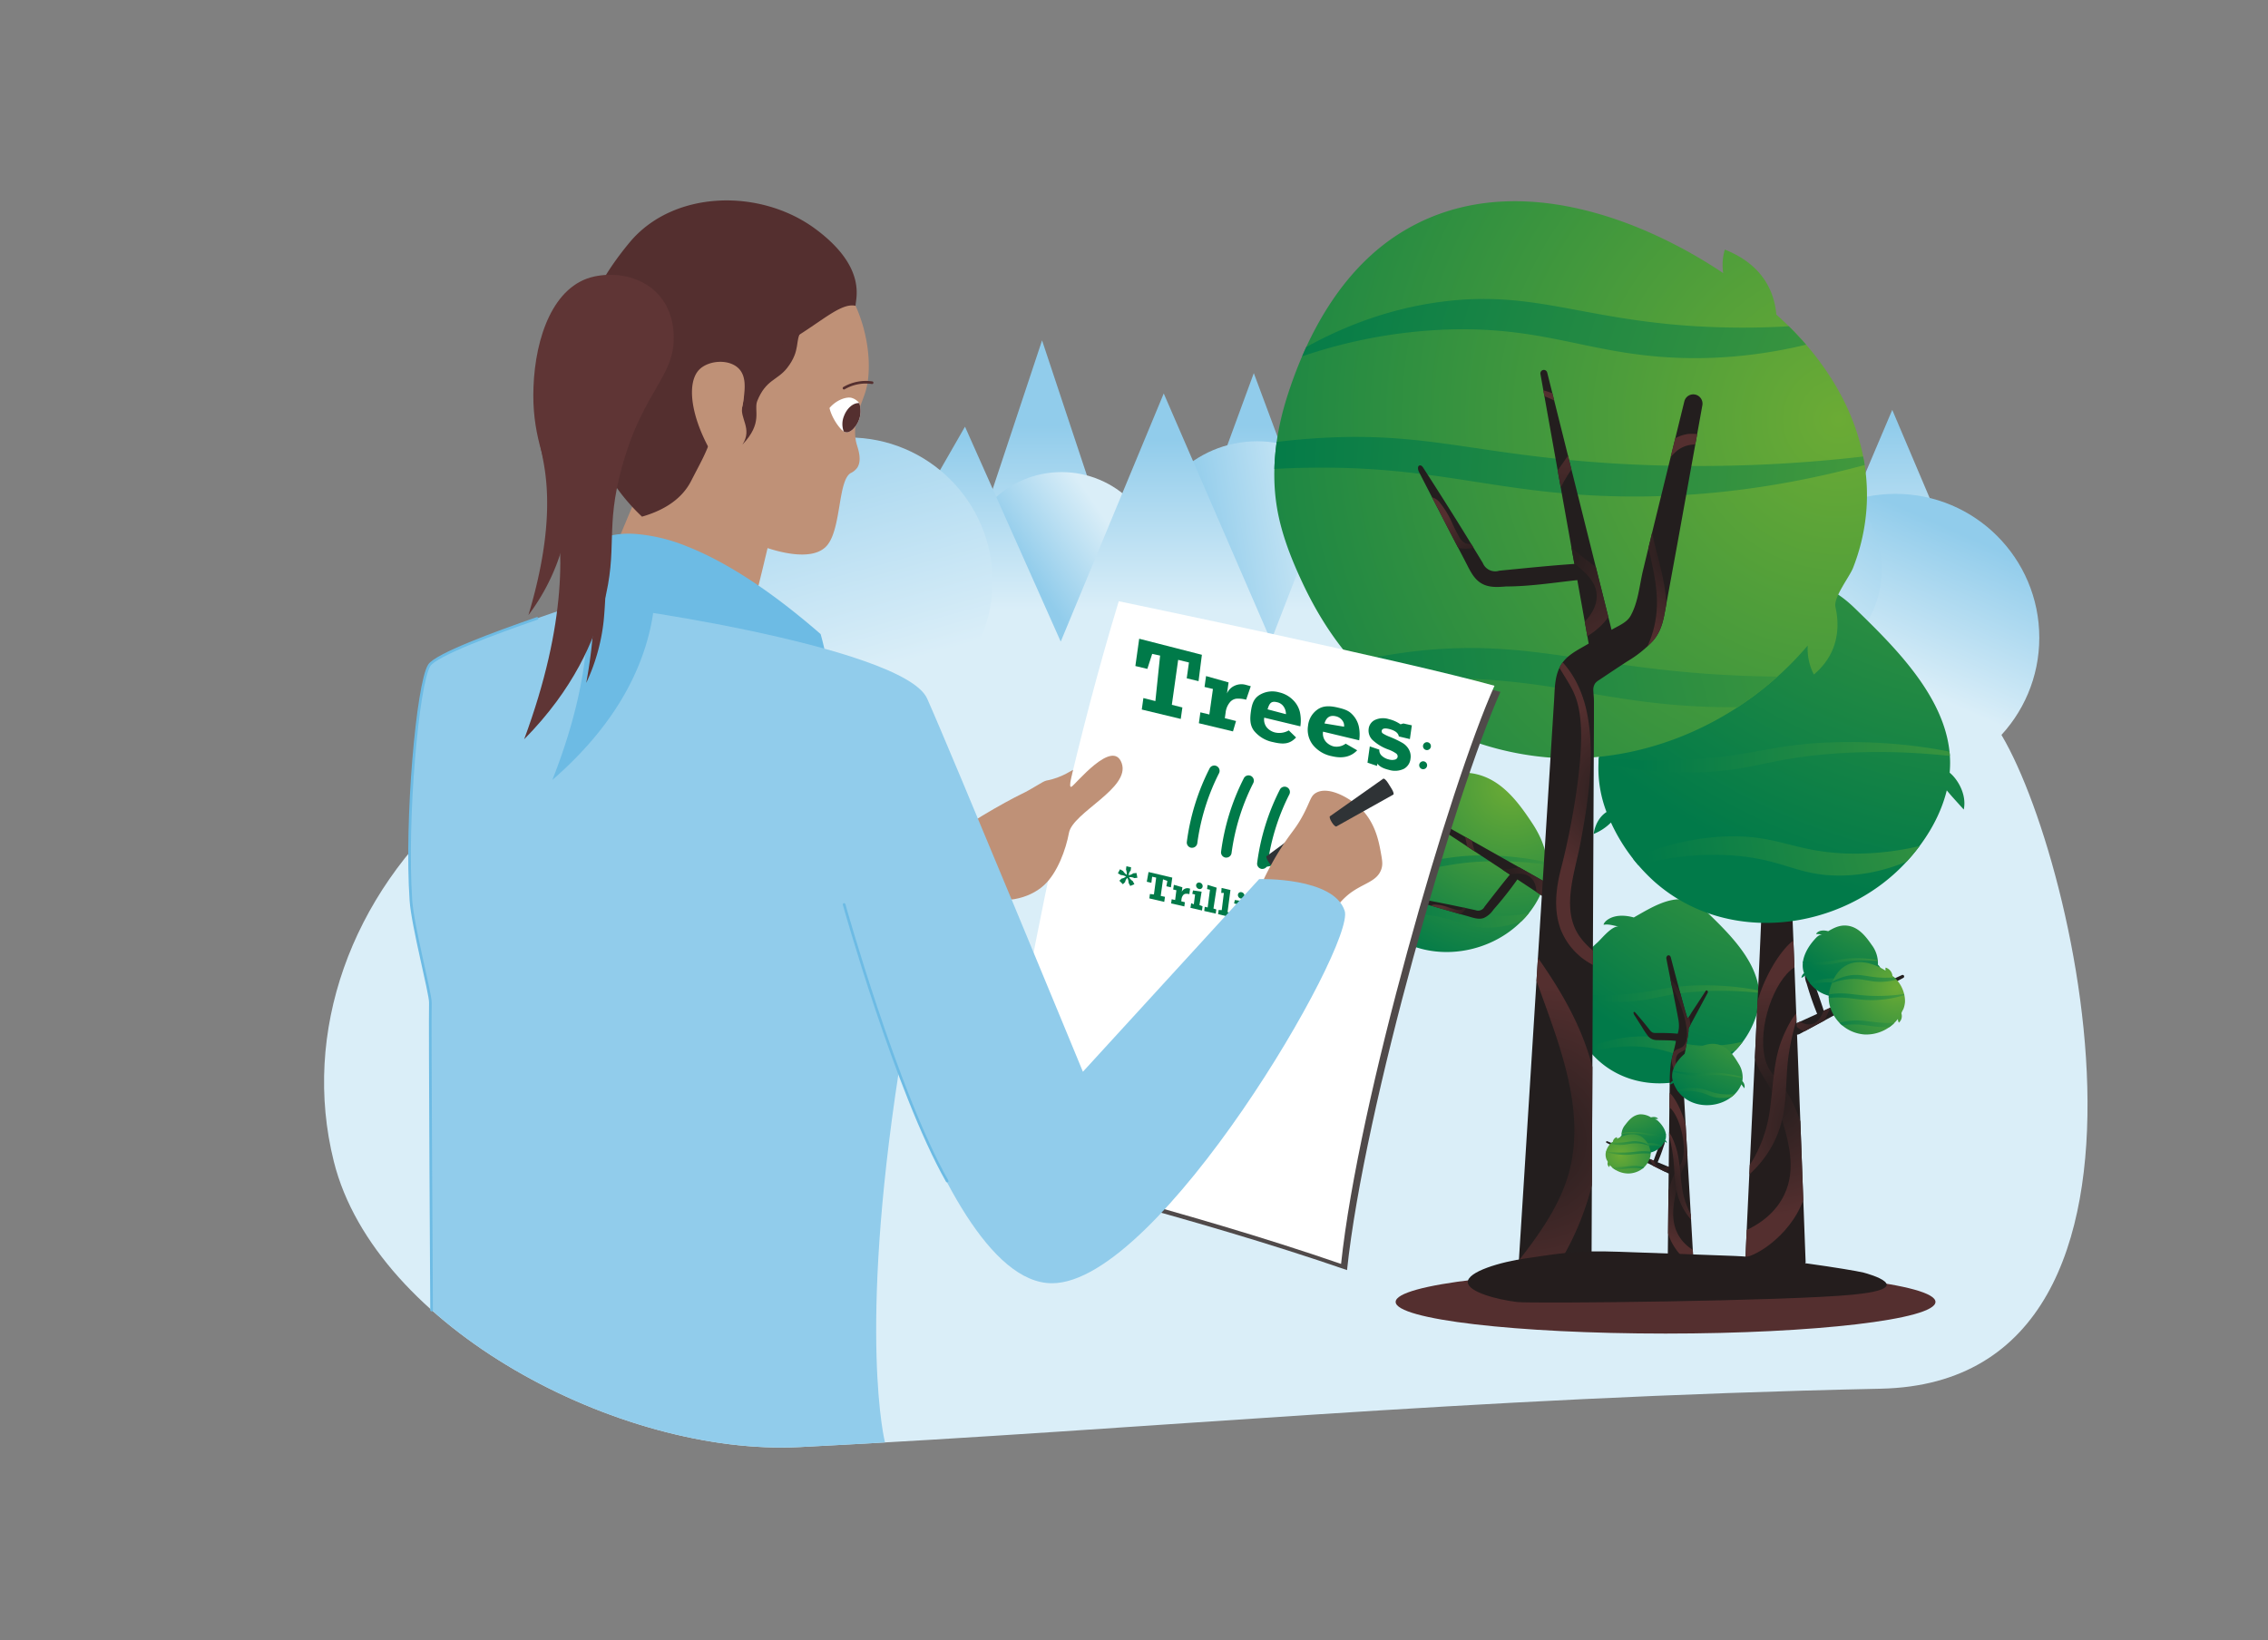 <?xml version="1.0" encoding="UTF-8"?> <svg xmlns="http://www.w3.org/2000/svg" xmlns:xlink="http://www.w3.org/1999/xlink" viewBox="0 0 860.2 622.15"><rect x="0" y="0" width="860.2" height="622.15" fill="#808080" stroke="none"/><defs><style>.cls-1{fill:#231e1e;}.cls-2{fill:url(#Unbenannter_Verlauf_4);}.cls-3{fill:url(#Unbenannter_Verlauf_4-2);}.cls-4{fill:url(#Unbenannter_Verlauf_4-3);}.cls-5{fill:url(#Unbenannter_Verlauf_4-4);}.cls-6{fill:url(#Unbenannter_Verlauf_4-5);}.cls-7{fill:#241d1d;}.cls-8{fill:url(#Unbenannter_Verlauf_4-6);}.cls-9{fill:url(#Unbenannter_Verlauf_4-7);}.cls-10{fill:url(#Unbenannter_Verlauf_4-8);}.cls-11{fill:url(#Unbenannter_Verlauf_4-9);}.cls-12{fill:#daeef8;}.cls-13{fill:url(#Unbenannter_Verlauf_7);}.cls-14{fill:url(#Unbenannter_Verlauf_7-2);}.cls-15{fill:url(#Unbenannter_Verlauf_7-3);}.cls-16{fill:url(#Unbenannter_Verlauf_7-4);}.cls-17{fill:url(#Unbenannter_Verlauf_7-5);}.cls-18{fill:url(#Unbenannter_Verlauf_7-6);}.cls-19{fill:url(#Unbenannter_Verlauf_7-7);}.cls-20{clip-path:url(#clip-path);}.cls-21{fill:url(#Unbenannter_Verlauf_13);}.cls-22{fill:url(#Unbenannter_Verlauf_13-2);}.cls-23{clip-path:url(#clip-path-2);}.cls-24{fill:url(#Unbenannter_Verlauf_4-11);}.cls-25{clip-path:url(#clip-path-3);}.cls-26{fill:url(#Unbenannter_Verlauf_4-15);}.cls-27{clip-path:url(#clip-path-4);}.cls-28{fill:url(#Unbenannter_Verlauf_13-3);}.cls-29{fill:url(#Unbenannter_Verlauf_13-4);}.cls-30{fill:url(#Unbenannter_Verlauf_13-5);}.cls-31{clip-path:url(#clip-path-5);}.cls-32{fill:url(#Unbenannter_Verlauf_4-19);}.cls-33{fill:url(#Unbenannter_Verlauf_4-20);}.cls-34{clip-path:url(#clip-path-6);}.cls-35{fill:url(#Unbenannter_Verlauf_4-24);}.cls-36{fill:#542f2f;}.cls-37{clip-path:url(#clip-path-7);}.cls-38{fill:url(#Unbenannter_Verlauf_13-6);}.cls-39{fill:url(#Unbenannter_Verlauf_13-7);}.cls-40{clip-path:url(#clip-path-8);}.cls-41{fill:url(#Unbenannter_Verlauf_4-28);}.cls-42{clip-path:url(#clip-path-9);}.cls-43{fill:url(#Unbenannter_Verlauf_13-8);}.cls-44{fill:url(#Unbenannter_Verlauf_13-9);}.cls-45{fill:url(#Unbenannter_Verlauf_13-10);}.cls-46{clip-path:url(#clip-path-10);}.cls-47{fill:url(#Unbenannter_Verlauf_4-32);}.cls-48{fill:url(#Unbenannter_Verlauf_4-33);}.cls-49{clip-path:url(#clip-path-11);}.cls-50{fill:url(#Unbenannter_Verlauf_4-37);}.cls-51{clip-path:url(#clip-path-12);}.cls-52{fill:url(#Unbenannter_Verlauf_4-41);}.cls-53{clip-path:url(#clip-path-13);}.cls-54{fill:url(#Unbenannter_Verlauf_13-11);}.cls-55{fill:url(#Unbenannter_Verlauf_13-12);}.cls-56{clip-path:url(#clip-path-14);}.cls-57{fill:url(#Unbenannter_Verlauf_4-45);}.cls-58{fill:url(#Unbenannter_Verlauf_4-46);}.cls-59{clip-path:url(#clip-path-15);}.cls-60{fill:url(#Unbenannter_Verlauf_13-13);}.cls-61{fill:url(#Unbenannter_Verlauf_13-14);}.cls-62{fill:url(#Unbenannter_Verlauf_13-15);}.cls-63{fill:url(#Unbenannter_Verlauf_13-16);}.cls-64{fill:url(#Unbenannter_Verlauf_13-17);}.cls-65{fill:#504a4a;}.cls-66{fill:#fff;}.cls-67{fill:#bf9177;}.cls-68{fill:#6dbbe4;}.cls-69{fill:#007a49;}.cls-70{fill:#2f3336;}.cls-71{fill:#91cceb;}.cls-72,.cls-74{fill:none;stroke-linecap:round;stroke-miterlimit:10;}.cls-72{stroke:#6dbbe4;}.cls-73{fill:#5f3535;}.cls-74{stroke:#542f2f;}</style><radialGradient id="Unbenannter_Verlauf_4" cx="1270.15" cy="393.45" r="39.99" gradientTransform="matrix(-0.82, -0.02, -0.02, 0.76, 1664.59, 135.51)" gradientUnits="userSpaceOnUse"><stop offset="0" stop-color="#6bab35"></stop><stop offset="1" stop-color="#017a49"></stop></radialGradient><radialGradient id="Unbenannter_Verlauf_4-2" cx="280.35" cy="-63.24" r="349.79" gradientTransform="matrix(0.75, -0.02, 0.02, 0.76, 563.08, 135.51)" xlink:href="#Unbenannter_Verlauf_4"></radialGradient><radialGradient id="Unbenannter_Verlauf_4-3" cx="573.28" cy="297.91" r="73.52" gradientTransform="matrix(1, 0, 0, 1, 0, 0)" xlink:href="#Unbenannter_Verlauf_4"></radialGradient><radialGradient id="Unbenannter_Verlauf_4-4" cx="1073.97" cy="409.88" r="295.16" gradientTransform="translate(-376.65 -250.85)" xlink:href="#Unbenannter_Verlauf_4"></radialGradient><radialGradient id="Unbenannter_Verlauf_4-5" cx="156.91" cy="174.22" r="189.62" gradientTransform="matrix(0.75, -0.02, 0.02, 0.76, 563.08, 135.51)" xlink:href="#Unbenannter_Verlauf_4"></radialGradient><radialGradient id="Unbenannter_Verlauf_4-6" cx="1270.09" cy="431.66" r="27.31" xlink:href="#Unbenannter_Verlauf_4"></radialGradient><radialGradient id="Unbenannter_Verlauf_4-7" cx="1279.66" cy="344.16" r="63.94" gradientTransform="matrix(0.81, 0.07, -0.06, 0.76, -346.44, 25.31)" xlink:href="#Unbenannter_Verlauf_4"></radialGradient><radialGradient id="Unbenannter_Verlauf_4-8" cx="200.11" cy="249.47" r="73.77" gradientTransform="matrix(0.75, -0.02, 0.02, 0.76, 563.08, 135.51)" xlink:href="#Unbenannter_Verlauf_4"></radialGradient><radialGradient id="Unbenannter_Verlauf_4-9" cx="199.99" cy="319.95" r="50.38" gradientTransform="matrix(0.75, -0.02, 0.02, 0.76, 563.08, 135.51)" xlink:href="#Unbenannter_Verlauf_4"></radialGradient><linearGradient id="Unbenannter_Verlauf_7" x1="556.46" y1="227.46" x2="556.46" y2="161.33" gradientUnits="userSpaceOnUse"><stop offset="0" stop-color="#daeef8"></stop><stop offset="1" stop-color="#91cceb"></stop></linearGradient><linearGradient id="Unbenannter_Verlauf_7-2" x1="423.03" y1="202.34" x2="393.8" y2="222.34" xlink:href="#Unbenannter_Verlauf_7"></linearGradient><linearGradient id="Unbenannter_Verlauf_7-3" x1="510.73" y1="204.74" x2="455.61" y2="213.69" xlink:href="#Unbenannter_Verlauf_7"></linearGradient><linearGradient id="Unbenannter_Verlauf_7-4" x1="441.38" y1="231.18" x2="441.38" y2="166.76" xlink:href="#Unbenannter_Verlauf_7"></linearGradient><linearGradient id="Unbenannter_Verlauf_7-5" x1="331.14" y1="254.33" x2="298.73" y2="135.76" xlink:href="#Unbenannter_Verlauf_7"></linearGradient><linearGradient id="Unbenannter_Verlauf_7-6" x1="712.97" y1="255.33" x2="737.59" y2="199.54" xlink:href="#Unbenannter_Verlauf_7"></linearGradient><linearGradient id="Unbenannter_Verlauf_7-7" x1="662.02" y1="234.3" x2="702.97" y2="176.8" xlink:href="#Unbenannter_Verlauf_7"></linearGradient><clipPath id="clip-path"><path class="cls-1" d="M632.68,445.06l-23.36-11.57a.31.31,0,0,1-.15-.42.35.35,0,0,1,.46-.16l17.56,7.32c.78-2.22,1.64-4.41,2.48-6.61a1.55,1.55,0,0,0,.14-1,1.53,1.53,0,0,0-.49-.64c-1.35-1.27-2.69-2.53-4-3.82s-2.51-2.44-3.75-3.67c-.1-.1-.21-.24-.16-.36s.46-.11.65.05l5.39,4.4c.79.65,1.57,1.31,2.37,1.95a3.91,3.91,0,0,1,1.56,1.91,3.83,3.83,0,0,1-.33,2.17,60.61,60.61,0,0,1-2.34,6.26l5.87,2.45S634.65,445.73,632.68,445.06Z"></path></clipPath><radialGradient id="Unbenannter_Verlauf_13" cx="236.49" cy="1679.18" r="15.42" gradientTransform="matrix(-0.2, 0.74, 0.8, 0.19, -665.67, -47.48)" gradientUnits="userSpaceOnUse"><stop offset="0" stop-color="#241d1d"></stop><stop offset="1" stop-color="#542f2f"></stop></radialGradient><radialGradient id="Unbenannter_Verlauf_13-2" cx="225.53" cy="1679.69" r="6.16" xlink:href="#Unbenannter_Verlauf_13"></radialGradient><clipPath id="clip-path-2"><path class="cls-2" d="M615,430.78a5.91,5.91,0,0,1,1.4-4.08c1.38-1.83,3-3.73,5.59-4a7.31,7.31,0,0,1,4.18,1.15c1.87-.48,2.69.37,2.69.59a4.51,4.51,0,0,0-1.36.15c.74-.1,1.4.63,1.84,1.09,1.7,1.77,3.22,4.4,2.24,6.81a1.38,1.38,0,0,1,.62,1,2.49,2.49,0,0,1-.83-.51,8.23,8.23,0,0,1-2.11,2.63c-3.49,2.82-9,2.2-12.12-.85a7.19,7.19,0,0,1-2-3.21c-.24.27-.54.56-.82.85A1.73,1.73,0,0,1,615,430.78Z"></path></clipPath><radialGradient id="Unbenannter_Verlauf_4-11" cx="1281.64" cy="424.17" r="35.81" xlink:href="#Unbenannter_Verlauf_4"></radialGradient><clipPath id="clip-path-3"><path class="cls-6" d="M667.18,380.05c1.28-13.6-10.68-25.24-19.55-33.85-2.43-2.36-5.34-4.41-8.66-4.93-6.09-.95-12.71,3-17.83,5.9l-1.47.85c-8-2.21-11.49,1.74-11.46,2.77,2.08-.36,3.71.36,5.79.66-2.63-.36-6.41,4.49-8.18,6.11a38.49,38.49,0,0,0-7.63,9.23,25.22,25.22,0,0,0-1.56,21.37,6.55,6.55,0,0,0-2.64,4.51,10.4,10.4,0,0,0,3.53-2.37,37.36,37.36,0,0,0,9,12.22c14.85,13.12,38.35,10.23,51.59-3.94a34.35,34.35,0,0,0,8.47-14.89c1,1.24,2.29,2.6,3.49,3.94C670.7,384.59,668.88,381.44,667.18,380.05Z"></path></clipPath><radialGradient id="Unbenannter_Verlauf_4-15" cx="210.33" cy="320.79" r="166.41" gradientTransform="matrix(0.75, -0.02, 0.02, 0.76, 563.08, 135.51)" xlink:href="#Unbenannter_Verlauf_4"></radialGradient><clipPath id="clip-path-4"><path class="cls-7" d="M619.63,383.92l0,0c.2-.2.48,0,.67.24q2.73,3.12,5.32,6.42a3.46,3.46,0,0,0,1.15,1.08,2.55,2.55,0,0,0,1,.17c2.85,0,5.69,0,8.54.29a11.18,11.18,0,0,0,.45-2.18,12.93,12.93,0,0,0-.23-3.4c-1.39-7.52-3-15-4.44-22.52l-.06-.31a1.14,1.14,0,0,1,.56-1.29c.45-.18.94.14,1.1.72,1,3.91,5.62,21.44,6.34,23.09.61-.37,1.14-1.55,1.57-2.21l2.33-3.53,3-4.61a.4.4,0,0,1,.62-.1.71.71,0,0,1,.13.84l-7.26,13.49c0,.33,0,.67,0,1-.19,2.14-.69,4.29-1.05,6.39-.21,1.52-.58,3-.85,4.49a19.52,19.52,0,0,0-.28,4.33c.14,5.38,4.19,73.43,4.17,74.91s-9.93,1.23-9.9-.59.61-59.3.77-70.19a61.88,61.88,0,0,1,.41-7c.2-1.51,2-7.91,1.93-8.59,0-.27-6.95-.27-7.56-.34a4.24,4.24,0,0,1-2.92-1.42,32.37,32.37,0,0,1-2.4-3.58c-1-1.54-2-3.13-3-4.69C619.63,384.57,619.46,384.15,619.63,383.92Z"></path></clipPath><radialGradient id="Unbenannter_Verlauf_13-3" cx="104.08" cy="310.4" r="58.14" gradientTransform="matrix(-0.6, -0.03, 0, 0.76, 691.07, 136.04)" xlink:href="#Unbenannter_Verlauf_13"></radialGradient><radialGradient id="Unbenannter_Verlauf_13-4" cx="151.51" cy="327.56" r="35.8" gradientTransform="matrix(-0.52, -0.02, 0, 0.67, 717.19, 231.47)" xlink:href="#Unbenannter_Verlauf_13"></radialGradient><radialGradient id="Unbenannter_Verlauf_13-5" cx="101.3" cy="419.68" r="29.34" gradientTransform="matrix(-0.6, -0.03, 0, 0.76, 691.07, 136.04)" xlink:href="#Unbenannter_Verlauf_13"></radialGradient><clipPath id="clip-path-5"><path class="cls-8" d="M609,437.42a6.67,6.67,0,0,1,2.74-4.35,2,2,0,0,1,1.54-1.7,1.23,1.23,0,0,1,0,.63,15,15,0,0,1,2.12-1c2.23-.84,4.95-1.21,7.23.21a7.78,7.78,0,0,1,3.11,4.46,5.89,5.89,0,0,1,.2,3,7.57,7.57,0,0,1-.81,2,8.1,8.1,0,0,1-3.12,3.27,9.25,9.25,0,0,1-4,1.19,9.37,9.37,0,0,1-7.47-3.21,1.4,1.4,0,0,1-.2.78,1.68,1.68,0,0,1-.56-1.83c.07-.26-.38-.81-.47-1.06a4.77,4.77,0,0,1-.32-1.34A4.52,4.52,0,0,1,609,437.42Z"></path></clipPath><radialGradient id="Unbenannter_Verlauf_4-19" cx="1284.76" cy="435.88" r="35.77" xlink:href="#Unbenannter_Verlauf_4"></radialGradient><radialGradient id="Unbenannter_Verlauf_4-20" cx="1284.86" cy="435.3" r="35.77" xlink:href="#Unbenannter_Verlauf_4"></radialGradient><clipPath id="clip-path-6"><path class="cls-9" d="M660.83,410.11a9.53,9.53,0,0,0-1.49-6.73c-1.87-3.15-4.11-6.46-8.11-7.26-2.47-.5-4.56.21-6.77,1.09-2.87-1.08-4.31.13-4.34.48a7.06,7.06,0,0,1,2.11.46c-1.15-.28-2.31.76-3.09,1.42-3,2.52-5.83,6.44-4.7,10.43a2.18,2.18,0,0,0-1.14,1.43,3.93,3.93,0,0,0,1.39-.66,12.78,12.78,0,0,0,2.87,4.54c5,5.1,13.79,5.07,19.21.76a11.58,11.58,0,0,0,3.69-4.74c.33.46.75,1,1.15,1.49A2.8,2.8,0,0,0,660.83,410.11Z"></path></clipPath><radialGradient id="Unbenannter_Verlauf_4-24" cx="1298.04" cy="393.28" r="57.26" gradientTransform="matrix(0.81, 0.07, -0.06, 0.76, -346.44, 25.31)" xlink:href="#Unbenannter_Verlauf_4"></radialGradient><clipPath id="clip-path-7"><path class="cls-1" d="M682.43,392.28l39.46-21.35a.6.6,0,0,0,.26-.77.58.58,0,0,0-.77-.3l-29.67,13.52c-1.32-4.1-2.77-8.14-4.19-12.2a3.12,3.12,0,0,1-.24-1.87,3,3,0,0,1,.83-1.18c2.27-2.34,4.54-4.67,6.78-7s4.24-4.51,6.35-6.78c.17-.18.35-.43.27-.66-.15-.42-.78-.19-1.11.1l-9.11,8.12c-1.33,1.19-2.65,2.41-4,3.6a7.18,7.18,0,0,0-2.65,3.52,7.58,7.58,0,0,0,.57,4,114,114,0,0,0,4,11.55l-9.93,4.52S679.09,393.52,682.43,392.28Z"></path></clipPath><radialGradient id="Unbenannter_Verlauf_13-6" cx="-101.48" cy="2718.53" r="28.44" gradientTransform="matrix(0.18, 0.74, -0.73, 0.19, 2697.38, -47.48)" xlink:href="#Unbenannter_Verlauf_13"></radialGradient><radialGradient id="Unbenannter_Verlauf_13-7" cx="-121.7" cy="2719.46" r="11.35" gradientTransform="matrix(0.18, 0.74, -0.73, 0.19, 2697.38, -47.48)" xlink:href="#Unbenannter_Verlauf_13"></radialGradient><clipPath id="clip-path-8"><path class="cls-10" d="M712.25,365.94a11.52,11.52,0,0,0-2.36-7.52c-2.34-3.38-5.11-6.89-9.45-7.31-2.68-.26-4.81.82-7.05,2.12-3.17-.88-4.57.68-4.55,1.1a6.65,6.65,0,0,1,2.29.26c-1.25-.18-2.36,1.16-3.11,2-2.87,3.26-5.44,8.11-3.78,12.55a2.59,2.59,0,0,0-1,1.79,4.14,4.14,0,0,0,1.4-.94,14.94,14.94,0,0,0,3.57,4.85c5.9,5.21,15.23,4.06,20.48-1.56a13.6,13.6,0,0,0,3.36-5.91c.4.49.91,1,1.39,1.56A3.35,3.35,0,0,0,712.25,365.94Z"></path></clipPath><radialGradient id="Unbenannter_Verlauf_4-28" cx="221.31" cy="306.13" r="66.06" gradientTransform="matrix(0.75, -0.02, 0.02, 0.76, 563.08, 135.51)" xlink:href="#Unbenannter_Verlauf_4"></radialGradient><clipPath id="clip-path-9"><path class="cls-7" d="M710.36,300.34l-.08-.08c-.47-.35-1.1.06-1.53.45q-6.16,5.73-12,11.79a7.13,7.13,0,0,1-2.59,2,7.24,7.24,0,0,1-2.37.29c-6.58.06-13.15,0-19.72.45-.31,0-1.11-3.76-1.15-4a19,19,0,0,1,.39-6.29c2.88-13.87,6.19-27.68,9.25-41.52,0-.19.09-.38.13-.57a2,2,0,0,0-1.35-2.38,2,2,0,0,0-2.51,1.32c-2.27,7.2-12,39.51-13.64,42.55-1.41-.69-2.69-2.87-3.73-4.1l-5.54-6.53-7.25-8.55a1.08,1.08,0,0,0-1.45-.18,1.1,1.1,0,0,0-.26,1.53l17.41,25q0,.92.15,1.83c.53,4,1.78,7.93,2.7,11.82.56,2.8,1.48,5.52,2.18,8.29a29.42,29.42,0,0,1,.83,8c-.08,9.94-6.4,135.53-6.28,138.26s23,2.38,22.88-1c-.11-3.13-4.09-109.49-4.94-129.6a88.92,88.92,0,0,0-1.26-12.83c-.54-2.8-4.89-14.64-4.85-15.88,0-.5,16.07-.44,17.47-.56a10.67,10.67,0,0,0,6.7-2.59c2.09-1.93,3.59-4.37,5.37-6.58,2.29-2.84,4.48-5.76,6.72-8.63C710.39,301.54,710.76,300.77,710.36,300.34Z"></path></clipPath><radialGradient id="Unbenannter_Verlauf_13-8" cx="165.13" cy="187.39" r="107.25" gradientTransform="matrix(0.75, -0.02, 0.02, 0.76, 563.08, 135.51)" xlink:href="#Unbenannter_Verlauf_13"></radialGradient><radialGradient id="Unbenannter_Verlauf_13-9" cx="205.28" cy="283.49" r="66.05" gradientTransform="matrix(0.65, -0.02, 0.02, 0.67, 532.66, 230.88)" xlink:href="#Unbenannter_Verlauf_13"></radialGradient><radialGradient id="Unbenannter_Verlauf_13-10" cx="160" cy="388.97" r="54.12" gradientTransform="matrix(0.75, -0.02, 0.02, 0.76, 563.08, 135.51)" xlink:href="#Unbenannter_Verlauf_13"></radialGradient><clipPath id="clip-path-10"><path class="cls-11" d="M722.41,378.18a12.52,12.52,0,0,0-4.64-8,3.65,3.65,0,0,0-2.6-3.14,2.7,2.7,0,0,0,0,1.16,23.6,23.6,0,0,0-3.59-1.87c-3.75-1.55-8.36-2.23-12.2.38-2.77,1.88-4.37,5.06-5.27,8.24a12.19,12.19,0,0,0-.34,5.53,14.71,14.71,0,0,0,13.46,11.93,15.22,15.22,0,0,0,12.61-5.91,2.79,2.79,0,0,0,.35,1.42,3.27,3.27,0,0,0,1-3.37c-.12-.48.63-1.5.8-2a9.82,9.82,0,0,0,.53-2.46A10.36,10.36,0,0,0,722.41,378.18Z"></path></clipPath><radialGradient id="Unbenannter_Verlauf_4-32" cx="227.05" cy="327.73" r="65.98" gradientTransform="matrix(0.75, -0.02, 0.02, 0.76, 563.08, 135.51)" xlink:href="#Unbenannter_Verlauf_4"></radialGradient><radialGradient id="Unbenannter_Verlauf_4-33" cx="227.25" cy="326.66" r="65.98" gradientTransform="matrix(0.75, -0.02, 0.02, 0.76, 563.08, 135.51)" xlink:href="#Unbenannter_Verlauf_4"></radialGradient><clipPath id="clip-path-11"><path class="cls-3" d="M739.46,293.1c2.35-25.09-19.7-46.57-36.06-62.46-4.48-4.35-9.85-8.12-16-9.08-11.22-1.76-23.43,5.51-32.87,10.88L651.81,234c-14.73-4.08-21.19,3.2-21.13,5.11,3.84-.68,6.84.67,10.67,1.21-4.85-.67-11.82,8.28-15.08,11.27a70.93,70.93,0,0,0-14.07,17,46.49,46.49,0,0,0-2.88,39.43c-4.35,2.79-4.87,8.31-4.87,8.31A19.28,19.28,0,0,0,611,312a68.55,68.55,0,0,0,16.59,22.53c27.39,24.21,70.73,18.89,95.15-7.26,7.2-7.71,13.07-17.09,15.63-27.46,1.86,2.28,4.23,4.8,6.44,7.27C746,301.47,742.59,295.65,739.46,293.1Z"></path></clipPath><radialGradient id="Unbenannter_Verlauf_4-37" cx="378.9" cy="207.14" r="306.97" gradientTransform="matrix(0.75, -0.02, 0.02, 0.76, 563.08, 135.51)" xlink:href="#Unbenannter_Verlauf_4"></radialGradient><clipPath id="clip-path-12"><path class="cls-4" d="M586.64,331.44c.86-6.86-1.73-13.46-5.45-19.1-5.71-8.66-12.48-17.7-23.53-19.09-6.8-.86-12.32,1.69-18.15,4.77-8-2.45-11.68,1.38-11.68,2.42,2.12-.3,3.75.47,5.84.83-3.19-.54-6.12,2.74-8.1,4.84-7.55,8-14.49,20-10.59,31.26a6.49,6.49,0,0,0-2.81,4.42,10.66,10.66,0,0,0,3.64-2.26A37.32,37.32,0,0,0,524.55,352c14.63,13.55,38.5,11.39,52.33-2.35a34.12,34.12,0,0,0,9-14.6c1,1.27,2.24,2.67,3.41,4C590.06,336.08,588.31,332.87,586.64,331.44Z"></path></clipPath><radialGradient id="Unbenannter_Verlauf_4-41" cx="1025.76" cy="579.77" r="126.93" gradientTransform="translate(-376.65 -250.85)" xlink:href="#Unbenannter_Verlauf_4"></radialGradient><clipPath id="clip-path-13"><path class="cls-1" d="M587.74,335.52l-47.33-26.7a.71.71,0,0,0-.74,1.22l33,21.71c-3.28,4-6.41,8.07-9.58,12.13a2.74,2.74,0,0,1-3.48,1.36c-3.84-.83-7.68-1.65-11.53-2.42q-5.49-1.1-11-2.14c-.3-.06-.67-.09-.85.15-.33.42.32.92.83,1.07L551.24,346c2.07.6,4.16,1.16,6.24,1.77,1.7.51,3.52,1.07,5.28.45a8.8,8.8,0,0,0,3.66-3.15,136.33,136.33,0,0,0,9.09-11.48l11,7.27S591.17,338.15,587.74,335.52Z"></path></clipPath><radialGradient id="Unbenannter_Verlauf_13-11" cx="1679.13" cy="556.87" r="26.03" gradientTransform="translate(-989.61 1168) rotate(-46.53)" xlink:href="#Unbenannter_Verlauf_13"></radialGradient><radialGradient id="Unbenannter_Verlauf_13-12" cx="1660.63" cy="557.72" r="10.39" gradientTransform="translate(-989.61 1168) rotate(-46.53)" xlink:href="#Unbenannter_Verlauf_13"></radialGradient><clipPath id="clip-path-14"><path class="cls-5" d="M707.87,181.94c-1.91-24.38-15.71-46.28-34.14-62.6-.7-8.13-4.71-18.79-19.54-24.66a20.64,20.64,0,0,0-.63,8.91,184.59,184.59,0,0,0-27.47-15.2c-28.82-12.8-64.52-19.06-95,0-21.92,13.73-35.16,37.79-42.85,61.89-4.34,13.62-6.27,28.2-3.91,42.3,1.67,10,5.46,19.56,9.79,28.75,9.19,19.49,21.58,35.46,39.68,47.42a113.69,113.69,0,0,0,52.33,18.48c37.7,3.31,75.22-13.74,99.5-42.36a21.25,21.25,0,0,0,2.33,11c9.84-8.31,9.72-18.8,8.19-25.61-.82-3.7,5.28-11.34,6.66-14.83a76.08,76.08,0,0,0,4.75-18.77A73.75,73.75,0,0,0,707.87,181.94Z"></path></clipPath><radialGradient id="Unbenannter_Verlauf_4-45" cx="1232.51" cy="455.43" r="386.56" gradientTransform="translate(-376.65 -250.85)" xlink:href="#Unbenannter_Verlauf_4"></radialGradient><radialGradient id="Unbenannter_Verlauf_4-46" cx="1233.68" cy="449.16" r="386.57" gradientTransform="translate(-376.65 -250.85)" xlink:href="#Unbenannter_Verlauf_4"></radialGradient><clipPath id="clip-path-15"><path id="SVGID" class="cls-1" d="M643.05,149.69a3.49,3.49,0,0,0-4.22,2.57l-10.78,43.9c-1.65,6.71-3.26,13.43-4.88,20.15-1.38,5.74-1.8,12.06-4.73,17.3-1.47,2.63-4.72,3.8-7.22,5.3l-24.39-97.55a1.31,1.31,0,0,0-2.57.55l12.87,72c-9.51.65-19,1.65-28.49,2.57a5.07,5.07,0,0,1-6.25-2.93c-3.78-6.22-7.56-12.42-11.43-18.57q-5.52-8.78-11.12-17.49c-.3-.48-.73-1-1.29-.95-1,.1-.82,1.59-.37,2.47l12.49,24.23c1.84,3.56,3.74,7.09,5.56,10.65,1.5,2.93,3,6.09,6.12,7.66,2.69,1.38,5.88,1.16,8.89.91,8.9,0,18.14-1.45,27-2.41l4.31,24.08c-4.23,2.55-8.89,4.49-11.11,9.22-1.81,3.88-1.75,8-2,12.21-.38,6-13.6,217-14,222.39s28.17,5.88,28.17-.68.91-209,.93-213.88l0-7.55c0-1.3-.18-2.58-.22-3.88a4.37,4.37,0,0,1,.7-2.77,5.5,5.5,0,0,1,1.43-1.2c3.61-2.42,7.22-4.84,10.87-7.2a44.08,44.08,0,0,0,9.58-7.66c2.83-3.24,3.81-6.89,4.55-11L636.24,206l9.43-52.28A3.53,3.53,0,0,0,643.05,149.69Z"></path></clipPath><radialGradient id="Unbenannter_Verlauf_13-13" cx="992.1" cy="550.89" r="34.66" gradientTransform="translate(-376.65 -250.85)" xlink:href="#Unbenannter_Verlauf_13"></radialGradient><radialGradient id="Unbenannter_Verlauf_13-14" cx="956.96" cy="683.81" r="59.22" gradientTransform="translate(-376.65 -250.85)" xlink:href="#Unbenannter_Verlauf_13"></radialGradient><radialGradient id="Unbenannter_Verlauf_13-15" cx="1012.85" cy="460.7" r="34.23" gradientTransform="translate(-376.65 -250.85)" xlink:href="#Unbenannter_Verlauf_13"></radialGradient><radialGradient id="Unbenannter_Verlauf_13-16" cx="969.01" cy="461.69" r="48.18" gradientTransform="translate(-376.65 -250.85)" xlink:href="#Unbenannter_Verlauf_13"></radialGradient><radialGradient id="Unbenannter_Verlauf_13-17" cx="934.78" cy="463.26" r="19.23" gradientTransform="translate(-376.65 -250.85)" xlink:href="#Unbenannter_Verlauf_13"></radialGradient></defs><g id="bg"><path class="cls-12" d="M126.62,440.62C142.33,503.5,235,552.39,303.23,548.92c134.6-6.83,249.76-18.71,410.15-22.15C837.67,524.1,784,308.84,754.92,272.62c-56.48-70.31-351.51,8.69-402.46-3.7C202.37,232.44,102,342.29,126.62,440.62Z"></path><polygon class="cls-13" points="717.69 155.48 677.38 250.48 637.08 145.58 596.77 250.48 556.46 156.61 516.15 250.48 475.54 141.54 435.54 250.48 395.23 129.11 354.92 250.48 354.92 475.81 758 475.81 758 250.48 717.69 155.48"></polygon><circle class="cls-14" cx="402.62" cy="216.31" r="37.23"></circle><circle class="cls-15" cx="476.77" cy="210.26" r="42.87"></circle><polygon class="cls-16" points="604.09 148.12 563.41 243.12 522.74 138.22 482.06 243.12 441.38 149.25 402.31 243.38 366 161.85 319.35 243.12 278.68 121.75 238 243.12 238 468.45 644.77 468.45 644.77 243.12 604.09 148.12"></polygon><circle class="cls-17" cx="321.9" cy="220.51" r="54.56"></circle><circle class="cls-18" cx="718.9" cy="241.89" r="54.56"></circle><circle class="cls-19" cx="675.07" cy="215.98" r="38.63"></circle></g><g id="Trees"><path class="cls-1" d="M632.68,445.06l-23.36-11.57a.31.31,0,0,1-.15-.42.35.35,0,0,1,.46-.16l17.56,7.32c.78-2.22,1.64-4.41,2.48-6.61a1.55,1.55,0,0,0,.14-1,1.53,1.53,0,0,0-.49-.64c-1.35-1.27-2.69-2.53-4-3.82s-2.51-2.44-3.75-3.67c-.1-.1-.21-.24-.16-.36s.46-.11.65.05l5.39,4.4c.79.65,1.57,1.31,2.37,1.95a3.91,3.91,0,0,1,1.56,1.91,3.83,3.83,0,0,1-.33,2.17,60.61,60.61,0,0,1-2.34,6.26l5.87,2.45S634.65,445.73,632.68,445.06Z"></path><g class="cls-20"><path class="cls-21" d="M635.05,441.63c-1.13,1.82-3.54,3.37-5.46,3.1-3.19-.44-2.5-5.58-6.31-7.16s-7.72,2.58-10.37.66c-1.83-1.33-2-4.77-1.66-6.71a9.38,9.38,0,0,1,.47-1.74c-.54,5.09.63,6.79,1.75,7.43,2.73,1.57,6.44-2.48,10.24-.95,3.54,1.43,3.16,6.09,6.12,6.71,2,.43,4.23-1.33,5.94-3.13"></path><path class="cls-22" d="M627.37,435.85a.55.55,0,0,1-.18-.13,3,3,0,0,1-.93-1.4,2.91,2.91,0,0,1,.38-1.91c.27-.52.62-1,.92-1.48a1.59,1.59,0,0,0,.28-1,1.51,1.51,0,0,0-.52-.76c-.31-.28-.64-.53-1-.79a8.88,8.88,0,0,1-1.83-1.69,1.19,1.19,0,0,1-.18-1.35,3,3,0,0,1,1.13-1.39,4.62,4.62,0,0,0-.58.88,1.78,1.78,0,0,0-.19,1c.13.95,1.13,1.3,1.85,1.58a4.06,4.06,0,0,1,1.24.64,1.83,1.83,0,0,1,.64,1.65,4.94,4.94,0,0,1-.76,1.79,2.54,2.54,0,0,0-.33,2.35,6,6,0,0,0,.68,1,.59.59,0,0,1,.15.34c0,.24-.22.43-.43.55a.48.48,0,0,1-.34.11Z"></path></g><path class="cls-2" d="M615,430.78a5.91,5.91,0,0,1,1.4-4.08c1.38-1.83,3-3.73,5.59-4a7.31,7.31,0,0,1,4.18,1.15c1.87-.48,2.69.37,2.69.59a4.51,4.51,0,0,0-1.36.15c.74-.1,1.4.63,1.84,1.09,1.7,1.77,3.22,4.4,2.24,6.81a1.38,1.38,0,0,1,.62,1,2.49,2.49,0,0,1-.83-.51,8.23,8.23,0,0,1-2.11,2.63c-3.49,2.82-9,2.2-12.12-.85a7.19,7.19,0,0,1-2-3.21c-.24.27-.54.56-.82.85A1.73,1.73,0,0,1,615,430.78Z"></path><g class="cls-23"><path class="cls-24" d="M631.3,435.16a10.17,10.17,0,0,0-5.58-1.56c-2.4-.05-3.14.66-5.66.76a14.65,14.65,0,0,1-5.27-.81,10.29,10.29,0,0,0,5.45,1.78c2.2,0,2.83-.78,5.54-.9A19.79,19.79,0,0,1,631.3,435.16Z"></path><path class="cls-24" d="M630,426.34a11.47,11.47,0,0,0-4.78-1c-2-.05-2.68.38-4.82.42a17.27,17.27,0,0,1-4.51-.53,11.69,11.69,0,0,0,4.67,1.12c1.87,0,2.41-.45,4.72-.51A23.94,23.94,0,0,1,630,426.34Z"></path><path class="cls-24" d="M614.12,430.1a20.93,20.93,0,0,1,6.62-.66c2.81.09,3.64.56,6.58.74a33.14,33.14,0,0,0,6.21-.22,21.64,21.64,0,0,1-6.49.8c-2.57-.09-3.26-.61-6.43-.82A45.32,45.32,0,0,0,614.12,430.1Z"></path></g><path class="cls-6" d="M667.18,380.05c1.28-13.6-10.68-25.24-19.55-33.85-2.43-2.36-5.34-4.41-8.66-4.93-6.09-.95-12.71,3-17.83,5.9l-1.47.85c-8-2.21-11.49,1.74-11.46,2.77,2.08-.36,3.71.36,5.79.66-2.63-.36-6.41,4.49-8.18,6.11a38.49,38.49,0,0,0-7.63,9.23,25.22,25.22,0,0,0-1.56,21.37,6.55,6.55,0,0,0-2.64,4.51,10.4,10.4,0,0,0,3.53-2.37,37.36,37.36,0,0,0,9,12.22c14.85,13.12,38.35,10.23,51.59-3.94a34.35,34.35,0,0,0,8.47-14.89c1,1.24,2.29,2.6,3.49,3.94C670.7,384.59,668.88,381.44,667.18,380.05Z"></path><g class="cls-25"><path class="cls-26" d="M598,400.39c-.21-.71,10.22-6.93,23.75-7.24,10.2-.24,13.37,3.09,24.08,3.51a57.39,57.39,0,0,0,22.41-3.74c-9.78,6.77-17.79,8.19-23.2,8.29-9.33.16-12-3.62-23.57-4.2C607.61,396.32,598.14,401.06,598,400.39Z"></path><path class="cls-26" d="M603.4,359.42c-.18-.43,8.78-4.29,20.33-4.58,8.72-.22,11.4,1.78,20.54,2a67.72,67.72,0,0,0,19.17-2.44,46.21,46.21,0,0,1-19.87,5.21c-8,.17-10.24-2.11-20.1-2.37C611.67,356.87,603.56,359.82,603.4,359.42Z"></path><path class="cls-26" d="M671.08,376.91c.21-.44-12.34-3.64-28.19-3.09-11.95.41-15.48,2.6-28,3.44a126.22,126.22,0,0,1-26.44-1,83.53,83.53,0,0,0,27.6,3.75c10.93-.41,13.87-2.85,27.36-3.83C659.56,375,670.89,377.32,671.08,376.91Z"></path></g><path class="cls-7" d="M619.63,383.92l0,0c.2-.2.48,0,.67.24q2.73,3.12,5.32,6.42a3.46,3.46,0,0,0,1.15,1.08,2.55,2.55,0,0,0,1,.17c2.85,0,5.69,0,8.54.29a11.18,11.18,0,0,0,.45-2.18,12.93,12.93,0,0,0-.23-3.4c-1.39-7.52-3-15-4.44-22.52l-.06-.31a1.14,1.14,0,0,1,.56-1.29c.45-.18.94.14,1.1.72,1,3.91,5.62,21.44,6.34,23.09.61-.37,1.14-1.55,1.57-2.21l2.33-3.53,3-4.61a.4.4,0,0,1,.62-.1.71.71,0,0,1,.13.84l-7.26,13.49c0,.33,0,.67,0,1-.19,2.14-.69,4.29-1.05,6.39-.21,1.52-.58,3-.85,4.49a19.52,19.52,0,0,0-.28,4.33c.14,5.38,4.19,73.43,4.17,74.91s-9.93,1.23-9.9-.59.61-59.3.77-70.19a61.88,61.88,0,0,1,.41-7c.2-1.51,2-7.91,1.93-8.59,0-.27-6.95-.27-7.56-.34a4.24,4.24,0,0,1-2.92-1.42,32.37,32.37,0,0,1-2.4-3.58c-1-1.54-2-3.13-3-4.69C619.63,384.57,619.46,384.15,619.63,383.92Z"></path><g class="cls-27"><path class="cls-28" d="M641.24,412.53a11.32,11.32,0,0,1-5.76-5.52c-.45-.92-2.22-4.51-1.18-7.13.89-2.26,3.08-1.78,4.33-3.26,3.21-3.78-.69-15-3.77-21.17a40.83,40.83,0,0,0-4.18-6.68,22.71,22.71,0,0,1,5.65,6.09c4.77,7.45,6.59,19.08,3.34,22.78-1.36,1.55-3.2,1.24-3.88,3.37-.59,1.85.2,3.93.74,5.34A13.5,13.5,0,0,0,641.24,412.53Z"></path><path class="cls-29" d="M643.38,474.77a15,15,0,0,1-7.62-8c-2.11-5.32-.9-10.91.26-16.25,1.7-7.85,3.46-7.59,4.15-12.59,1.61-11.52-6.06-24.71-8.26-24-.8.26-1.4,2.53-.92,4a3.14,3.14,0,0,0,1.68,1.78c3.25,1.78,6.52,11,5.88,17.91-.5,5.32-2.86,4.72-5.06,11.78-.7,2.25-3.58,11.52-.33,19.89,2.78,7.13,9.26,11.67,10.62,10.22C644.42,478.83,644,476.73,643.38,474.77Z"></path><path class="cls-30" d="M632.19,427.74a27.13,27.13,0,0,0,1.75,3.22,31.23,31.23,0,0,1,1.92,4.94c1.42,5,1.34,10.49,2.28,15.66a31.08,31.08,0,0,0,6.49,14.14,24.3,24.3,0,0,1-9.1-16c-.56-3.74-.51-7.54-1-11.28A66.24,66.24,0,0,0,632.19,427.74Z"></path></g><path class="cls-8" d="M609,437.42a6.67,6.67,0,0,1,2.74-4.35,2,2,0,0,1,1.54-1.7,1.23,1.23,0,0,1,0,.63,15,15,0,0,1,2.12-1c2.23-.84,4.95-1.21,7.23.21a7.78,7.78,0,0,1,3.11,4.46,5.89,5.89,0,0,1,.2,3,7.57,7.57,0,0,1-.81,2,8.1,8.1,0,0,1-3.12,3.27,9.25,9.25,0,0,1-4,1.19,9.37,9.37,0,0,1-7.47-3.21,1.4,1.4,0,0,1-.2.78,1.68,1.68,0,0,1-.56-1.83c.07-.26-.38-.81-.47-1.06a4.77,4.77,0,0,1-.32-1.34A4.52,4.52,0,0,1,609,437.42Z"></path><g class="cls-31"><path class="cls-32" d="M626.23,434.89a11.8,11.8,0,0,0-4.86-1.9c-2.49-.37-3.89.31-7,.44a24.23,24.23,0,0,1-6.35-.57,15.55,15.55,0,0,0,6.37,1.44c2.62,0,3.89-.71,6.67-.58A15.5,15.5,0,0,1,626.23,434.89Z"></path><path class="cls-33" d="M632.07,438.76a19.85,19.85,0,0,0-6.56-1.95c-3.67-.42-5,.27-9.39.38a44.73,44.73,0,0,1-8.56-.63,27.54,27.54,0,0,0,8.59,1.51c3.52,0,5.24-.68,9-.52A27.29,27.29,0,0,1,632.07,438.76Z"></path><path class="cls-32" d="M603.26,440.5a15.65,15.65,0,0,1,4.62-.91c2.35-.1,3.62.35,6.5.56a35.36,35.36,0,0,0,6-.06,22.34,22.34,0,0,1-6,.58c-2.44-.11-3.6-.59-6.2-.63A22.7,22.7,0,0,0,603.26,440.5Z"></path><path class="cls-32" d="M627.69,444.29a16.77,16.77,0,0,0-6-1.93c-3.07-.38-4.78.29-8.58.4a37,37,0,0,1-7.81-.61,22.92,22.92,0,0,0,7.83,1.48c3.22,0,4.79-.68,8.21-.53A23.07,23.07,0,0,1,627.69,444.29Z"></path></g><path class="cls-9" d="M660.83,410.11a9.53,9.53,0,0,0-1.49-6.73c-1.87-3.15-4.11-6.46-8.11-7.26-2.47-.5-4.56.21-6.77,1.09-2.87-1.08-4.31.13-4.34.48a7.06,7.06,0,0,1,2.11.46c-1.15-.28-2.31.76-3.09,1.42-3,2.52-5.83,6.44-4.7,10.43a2.18,2.18,0,0,0-1.14,1.43,3.93,3.93,0,0,0,1.39-.66,12.78,12.78,0,0,0,2.87,4.54c5,5.1,13.79,5.07,19.21.76a11.58,11.58,0,0,0,3.69-4.74c.33.46.75,1,1.15,1.49A2.8,2.8,0,0,0,660.83,410.11Z"></path><g class="cls-34"><path class="cls-35" d="M634.47,414.24c-.05-.25,4-1.95,9-1.51,3.78.34,4.83,1.6,8.77,2.19a22.89,22.89,0,0,0,8.43-.37,16.2,16.2,0,0,1-8.89,1.89c-3.46-.33-4.31-1.73-8.56-2.4C638.19,413.24,634.52,414.47,634.47,414.24Z"></path><path class="cls-35" d="M638,400.45c0-.16,3.4-1.11,7.69-.74,3.23.28,4.14,1.07,7.51,1.51a26.81,26.81,0,0,0,7.18-.06,18.22,18.22,0,0,1-7.54,1c-3-.27-3.7-1.14-7.34-1.64A36.35,36.35,0,0,0,638,400.45Z"></path><path class="cls-35" d="M662.38,409.19c.1-.14-4.42-1.75-10.3-2.21-4.44-.34-5.82.26-10.48,0a50.38,50.38,0,0,1-9.73-1.44A33,33,0,0,0,641.93,408c4.06.31,5.23-.4,10.26-.19A70.86,70.86,0,0,1,662.38,409.19Z"></path></g><ellipse class="cls-36" cx="631.71" cy="493.85" rx="102.37" ry="12.01"></ellipse><path class="cls-1" d="M682.43,392.28l39.46-21.35a.6.6,0,0,0,.26-.77.58.58,0,0,0-.77-.3l-29.67,13.52c-1.32-4.1-2.77-8.14-4.19-12.2a3.12,3.12,0,0,1-.24-1.87,3,3,0,0,1,.83-1.18c2.27-2.34,4.54-4.67,6.78-7s4.24-4.51,6.35-6.78c.17-.18.35-.43.27-.66-.15-.42-.78-.19-1.11.1l-9.11,8.12c-1.33,1.19-2.65,2.41-4,3.6a7.18,7.18,0,0,0-2.65,3.52,7.58,7.58,0,0,0,.57,4,114,114,0,0,0,4,11.55l-9.93,4.52S679.09,393.52,682.43,392.28Z"></path><g class="cls-37"><path class="cls-38" d="M678.43,386c1.91,3.36,6,6.2,9.21,5.71,5.4-.81,4.24-10.29,10.67-13.21,6.64-3,13,4.77,17.52,1.22,3.1-2.45,3.32-8.79,2.8-12.38a18.75,18.75,0,0,0-.79-3.21c.92,9.4-1.06,12.54-3,13.71-4.61,2.89-10.89-4.58-17.31-1.75-6,2.64-5.34,11.23-10.33,12.38-3.42.79-7.15-2.45-10-5.78"></path><path class="cls-39" d="M691.4,375.29a.93.93,0,0,0,.3-.23,5.52,5.52,0,0,0,1.57-2.58,5.82,5.82,0,0,0-.63-3.54c-.46-.95-1-1.8-1.56-2.72a3,3,0,0,1-.47-1.78,2.74,2.74,0,0,1,.88-1.39c.52-.52,1.08-1,1.64-1.46a15.38,15.38,0,0,0,3.11-3.13,2.55,2.55,0,0,0,.52-1.29,2.89,2.89,0,0,0-.22-1.19,5.59,5.59,0,0,0-1.9-2.57,9.39,9.39,0,0,1,1,1.62,3.81,3.81,0,0,1,.33,1.87c-.23,1.75-1.93,2.4-3.14,2.91a7.27,7.27,0,0,0-2.1,1.18,3.58,3.58,0,0,0-1.08,3,9.93,9.93,0,0,0,1.29,3.32,5,5,0,0,1,.55,4.33,10,10,0,0,1-1.14,1.78,1.23,1.23,0,0,0-.26.63,1.34,1.34,0,0,0,.72,1,.8.8,0,0,0,.58.19Z"></path></g><path class="cls-10" d="M712.25,365.94a11.52,11.52,0,0,0-2.36-7.52c-2.34-3.38-5.11-6.89-9.45-7.31-2.68-.26-4.81.82-7.05,2.12-3.17-.88-4.57.68-4.55,1.1a6.65,6.65,0,0,1,2.29.26c-1.25-.18-2.36,1.16-3.11,2-2.87,3.26-5.44,8.11-3.78,12.55a2.59,2.59,0,0,0-1,1.79,4.14,4.14,0,0,0,1.4-.94,14.94,14.94,0,0,0,3.57,4.85c5.9,5.21,15.23,4.06,20.48-1.56a13.6,13.6,0,0,0,3.36-5.91c.4.49.91,1,1.39,1.56A3.35,3.35,0,0,0,712.25,365.94Z"></path><g class="cls-40"><path class="cls-41" d="M684.76,374c-.08-.28,4.06-2.74,9.43-2.87,4-.09,5.31,1.23,9.56,1.4a22.9,22.9,0,0,0,8.9-1.49,16.47,16.47,0,0,1-9.21,3.29c-3.71.06-4.77-1.44-9.36-1.67C688.6,372.4,684.84,374.28,684.76,374Z"></path><path class="cls-41" d="M686.93,357.75c-.07-.17,3.48-1.7,8.07-1.82,3.46-.08,4.52.71,8.15.78a27.09,27.09,0,0,0,7.61-1,18.42,18.42,0,0,1-7.89,2.07c-3.16.06-4.06-.84-8-.94A36.58,36.58,0,0,0,686.93,357.75Z"></path><path class="cls-41" d="M713.8,364.69c.08-.17-4.9-1.44-11.2-1.22-4.74.16-6.14,1-11.11,1.36a49.59,49.59,0,0,1-10.49-.41,33.22,33.22,0,0,0,11,1.49c4.34-.16,5.51-1.13,10.87-1.52A69.45,69.45,0,0,1,713.8,364.69Z"></path></g><path class="cls-7" d="M710.36,300.34l-.08-.08c-.47-.35-1.1.06-1.53.45q-6.16,5.73-12,11.79a7.13,7.13,0,0,1-2.59,2,7.24,7.24,0,0,1-2.37.29c-6.58.06-13.15,0-19.72.45-.31,0-1.11-3.76-1.15-4a19,19,0,0,1,.39-6.29c2.88-13.87,6.19-27.68,9.25-41.52,0-.19.09-.38.13-.57a2,2,0,0,0-1.35-2.38,2,2,0,0,0-2.51,1.32c-2.27,7.2-12,39.51-13.64,42.55-1.41-.69-2.69-2.87-3.73-4.1l-5.54-6.53-7.25-8.55a1.08,1.08,0,0,0-1.45-.18,1.1,1.1,0,0,0-.26,1.53l17.41,25q0,.92.15,1.83c.53,4,1.78,7.93,2.7,11.82.56,2.8,1.48,5.52,2.18,8.29a29.42,29.42,0,0,1,.83,8c-.08,9.94-6.4,135.53-6.28,138.26s23,2.38,22.88-1c-.11-3.13-4.09-109.49-4.94-129.6a88.92,88.92,0,0,0-1.26-12.83c-.54-2.8-4.89-14.64-4.85-15.88,0-.5,16.07-.44,17.47-.56a10.67,10.67,0,0,0,6.7-2.59c2.09-1.93,3.59-4.37,5.37-6.58,2.29-2.84,4.48-5.76,6.72-8.63C710.39,301.54,710.76,300.77,710.36,300.34Z"></path><g class="cls-42"><path class="cls-43" d="M661.67,352.93a23.87,23.87,0,0,0,13.06-10.12c1-1.7,4.93-8.3,2.43-13.15-2.17-4.19-7.22-3.32-10.17-6.06-7.58-7,.93-27.76,7.77-39a72.8,72.8,0,0,1,9.37-12.3,45.78,45.78,0,0,0-12.79,11.17c-10.7,13.72-14.4,35.17-6.71,42,3.22,2.88,7.45,2.32,9.13,6.26,1.45,3.42-.3,7.26-1.48,9.85A25.7,25.7,0,0,1,661.67,352.93Z"></path><path class="cls-44" d="M659.51,467.83c4.64-1.75,13.06-5.86,17.25-14.69,4.65-9.8,1.6-20.14-1.32-30-4.28-14.52-8.33-14.06-10.16-23.3-4.23-21.27,12.91-45.55,18-44.19,1.86.49,3.35,4.69,2.31,7.37-.82,2.09-3.07,2.94-3.8,3.26-7.46,3.26-14.6,20.19-12.8,33,1.38,9.83,6.81,8.73,12.21,21.8,1.72,4.15,8.81,21.3,1.66,36.72C676.79,471,662,479.27,658.8,476.58,657.28,475.31,658.21,471.44,659.51,467.83Z"></path><path class="cls-45" d="M683.27,381.11c-.7,2-2.84,4.07-3.91,5.94a50.29,50.29,0,0,0-4.2,9.09c-3.06,9.23-2.62,19.35-4.58,28.89a51,51,0,0,1-14.37,26c10.77-6.84,18.23-16.52,20.33-29.41,1.13-6.9.85-13.9,1.76-20.81A99.38,99.38,0,0,1,683.27,381.11Z"></path></g><path class="cls-11" d="M722.41,378.18a12.52,12.52,0,0,0-4.64-8,3.65,3.65,0,0,0-2.6-3.14,2.7,2.7,0,0,0,0,1.16,23.6,23.6,0,0,0-3.59-1.87c-3.75-1.55-8.36-2.23-12.2.38-2.77,1.88-4.37,5.06-5.27,8.24a12.19,12.19,0,0,0-.34,5.53,14.71,14.71,0,0,0,13.46,11.93,15.22,15.22,0,0,0,12.61-5.91,2.79,2.79,0,0,0,.35,1.42,3.27,3.27,0,0,0,1-3.37c-.12-.48.63-1.5.8-2a9.82,9.82,0,0,0,.53-2.46A10.36,10.36,0,0,0,722.41,378.18Z"></path><g class="cls-46"><path class="cls-47" d="M693.33,373.51a19.1,19.1,0,0,1,8.2-3.5c4.22-.67,6.58.58,11.8.82a38.15,38.15,0,0,0,10.72-1.05,24.45,24.45,0,0,1-10.75,2.66c-4.42,0-6.58-1.31-11.28-1.07A24.45,24.45,0,0,0,693.33,373.51Z"></path><path class="cls-48" d="M683.47,380.66a31.26,31.26,0,0,1,11.07-3.59c6.2-.78,8.36.5,15.87.7a69.15,69.15,0,0,0,14.45-1.17,43,43,0,0,1-14.5,2.78c-6,.06-8.85-1.25-15.17-.95A42.35,42.35,0,0,0,683.47,380.66Z"></path><path class="cls-47" d="M732.14,383.88a24.53,24.53,0,0,0-7.82-1.69c-4-.19-6.11.65-11,1a55.46,55.46,0,0,1-10.06-.12,34.61,34.61,0,0,0,10.16,1.07c4.14-.2,6.09-1.08,10.48-1.16A34.16,34.16,0,0,1,732.14,383.88Z"></path><path class="cls-47" d="M690.86,390.86A26.83,26.83,0,0,1,701,387.3c5.19-.7,8.08.53,14.5.74a57.27,57.27,0,0,0,13.19-1.13,36.2,36.2,0,0,1-13.23,2.74c-5.44.05-8.09-1.27-13.86-1A36,36,0,0,0,690.86,390.86Z"></path></g><path class="cls-3" d="M739.46,293.1c2.35-25.09-19.7-46.57-36.06-62.46-4.48-4.35-9.85-8.12-16-9.08-11.22-1.76-23.43,5.51-32.87,10.88L651.81,234c-14.73-4.08-21.19,3.2-21.13,5.11,3.84-.68,6.84.67,10.67,1.21-4.85-.67-11.82,8.28-15.08,11.27a70.93,70.93,0,0,0-14.07,17,46.49,46.49,0,0,0-2.88,39.43c-4.35,2.79-4.87,8.31-4.87,8.31A19.28,19.28,0,0,0,611,312a68.55,68.55,0,0,0,16.59,22.53c27.39,24.21,70.73,18.89,95.15-7.26,7.2-7.71,13.07-17.09,15.63-27.46,1.86,2.28,4.23,4.8,6.44,7.27C746,301.47,742.59,295.65,739.46,293.1Z"></path><g class="cls-49"><path class="cls-50" d="M611.75,330.61c-.38-1.3,18.86-12.77,43.81-13.35,18.82-.44,24.66,5.7,44.41,6.48a105.79,105.79,0,0,0,41.35-6.91c-18,12.5-32.82,15.11-42.79,15.29-17.22.29-22.17-6.67-43.48-7.74C629.57,323.11,612.11,331.84,611.75,330.61Z"></path><path class="cls-50" d="M621.79,255c-.31-.79,16.21-7.91,37.52-8.45,16.08-.41,21,3.28,37.88,3.6a124.38,124.38,0,0,0,35.36-4.51c-15.5,7.73-28.14,9.43-36.65,9.61-14.71.31-18.89-3.88-37.08-4.37C637.07,250.34,622.09,255.78,621.79,255Z"></path><path class="cls-50" d="M746.65,287.3c.38-.81-22.75-6.72-52-5.7-22.06.76-28.56,4.8-51.64,6.35A232.5,232.5,0,0,1,594.25,286a154.1,154.1,0,0,0,50.9,6.93c20.17-.77,25.59-5.26,50.48-7.07C725.4,283.72,746.3,288.06,746.65,287.3Z"></path></g><path class="cls-4" d="M586.64,331.44c.86-6.86-1.73-13.46-5.45-19.1-5.71-8.66-12.48-17.7-23.53-19.09-6.8-.86-12.32,1.69-18.15,4.77-8-2.45-11.68,1.38-11.68,2.42,2.12-.3,3.75.47,5.84.83-3.19-.54-6.12,2.74-8.1,4.84-7.55,8-14.49,20-10.59,31.26a6.49,6.49,0,0,0-2.81,4.42,10.66,10.66,0,0,0,3.64-2.26A37.32,37.32,0,0,0,524.55,352c14.63,13.55,38.5,11.39,52.33-2.35a34.12,34.12,0,0,0,9-14.6c1,1.27,2.24,2.67,3.41,4C590.06,336.08,588.31,332.87,586.64,331.44Z"></path><g class="cls-51"><path class="cls-52" d="M515.94,349.61c-.19-.71,10.56-6.59,24.26-6.49,10.34.07,13.44,3.49,24.27,4.24a58.67,58.67,0,0,0,22.8-3.05c-10.11,6.46-18.26,7.63-23.73,7.56-9.46-.13-12.06-4-23.73-4.91C525.84,345.85,516.12,350.29,515.94,349.61Z"></path><path class="cls-52" d="M522.7,308.9c-.16-.43,9-4,20.72-3.95,8.83.05,11.48,2.12,20.73,2.58a69.56,69.56,0,0,0,19.48-1.85,47.41,47.41,0,0,1-20.27,4.59c-8.08-.08-10.3-2.42-20.28-3C531.15,306.61,522.85,309.31,522.7,308.9Z"></path><path class="cls-52" d="M590.68,328.42c.22-.43-12.38-4-28.44-3.94-12.11,0-15.75,2.12-28.44,2.57a129,129,0,0,1-26.73-1.85,85.47,85.47,0,0,0,27.82,4.59c11.08-.07,14.13-2.41,27.82-3C579.08,326.14,590.48,328.83,590.68,328.42Z"></path></g><path class="cls-1" d="M587.74,335.52l-47.33-26.7a.71.71,0,0,0-.74,1.22l33,21.71c-3.28,4-6.41,8.07-9.58,12.13a2.74,2.74,0,0,1-3.48,1.36c-3.84-.83-7.68-1.65-11.53-2.42q-5.49-1.1-11-2.14c-.3-.06-.67-.09-.85.15-.33.42.32.92.83,1.07L551.24,346c2.07.6,4.16,1.16,6.24,1.77,1.7.51,3.52,1.07,5.28.45a8.8,8.8,0,0,0,3.66-3.15,136.33,136.33,0,0,0,9.09-11.48l11,7.27S591.17,338.15,587.74,335.52Z"></path><g class="cls-53"><path class="cls-54" d="M584,343.69c2.14-4.12,2.36-10.12-.24-13.12-4.35-5-13.17,2.29-20.31-2.43-7.38-4.86-3.7-16.43-10.2-18.73-4.51-1.6-11.06,2.24-14.34,5.09a20.88,20.88,0,0,0-2.73,2.88c8.89-7,13.36-7,15.78-5.81,5.93,2.87,2.48,14.11,9.53,18.87,6.57,4.44,14.83-1.75,19.25,2.63,3,3,2.19,8.89.71,14"></path><path class="cls-55" d="M564.73,337.26a1,1,0,0,0-.44-.15,6.6,6.6,0,0,0-3.63.05,6.8,6.8,0,0,0-3.16,2.92c-.66,1.09-1.14,2.23-1.73,3.34a3.6,3.6,0,0,1-1.5,1.63,3.23,3.23,0,0,1-2,0c-.87-.2-1.71-.48-2.55-.75a18.67,18.67,0,0,0-5.19-1.17,3.11,3.11,0,0,0-1.65.3,3.63,3.63,0,0,0-1,1,6.67,6.67,0,0,0-1.35,3.61,10.63,10.63,0,0,1,1-2,4.26,4.26,0,0,1,1.67-1.54c1.91-.9,3.68.43,5,1.34a8.71,8.71,0,0,0,2.56,1.39,4.28,4.28,0,0,0,3.78-.85,11.56,11.56,0,0,0,2.51-3.46c.93-1.62,2.16-3.09,4-3.35a13.56,13.56,0,0,1,2.55,0,1.31,1.31,0,0,0,.8-.13,1.61,1.61,0,0,0,.56-1.4.93.93,0,0,0-.18-.72Z"></path></g><path class="cls-5" d="M707.87,181.94c-1.91-24.38-15.71-46.28-34.14-62.6-.7-8.13-4.71-18.79-19.54-24.66a20.64,20.64,0,0,0-.63,8.91,184.59,184.59,0,0,0-27.47-15.2c-28.82-12.8-64.52-19.06-95,0-21.92,13.73-35.16,37.79-42.85,61.89-4.34,13.62-6.27,28.2-3.91,42.3,1.67,10,5.46,19.56,9.79,28.75,9.19,19.49,21.58,35.46,39.68,47.42a113.69,113.69,0,0,0,52.33,18.48c37.7,3.31,75.22-13.74,99.5-42.36a21.25,21.25,0,0,0,2.33,11c9.84-8.31,9.72-18.8,8.19-25.61-.82-3.7,5.28-11.34,6.66-14.83a76.08,76.08,0,0,0,4.75-18.77A73.75,73.75,0,0,0,707.87,181.94Z"></path><g class="cls-56"><path class="cls-57" d="M482.91,139.31c13.94-9.35,36-21.38,64.55-24.94,32.95-4.11,51,6,91.55,9.1a300.53,300.53,0,0,0,83.63-5.58c-35.71,15.81-64.55,18.42-84.22,17.9-34.42-.9-50.89-11.62-87.44-10.85A191.32,191.32,0,0,0,482.91,139.31Z"></path><path class="cls-58" d="M404.51,191.8a245.1,245.1,0,0,1,86.93-24.94c48.43-4.49,64.93,5.77,123.29,9.1a543.21,543.21,0,0,0,112.62-5.58c-48.09,15.81-86.92,18.41-113.41,17.9-46.35-.9-68.53-11.63-117.76-10.86A335.44,335.44,0,0,0,404.51,191.8Z"></path><path class="cls-57" d="M782.23,227.89a192.76,192.76,0,0,0-60.38-14.75c-30.81-2.43-47.7,3.54-85.63,5.38a442.28,442.28,0,0,1-78.22-3.3c33.4,9.35,60.37,10.89,78.77,10.59,32.19-.54,47.6-6.88,81.79-6.42A269.85,269.85,0,0,1,782.23,227.89Z"></path><path class="cls-57" d="M459.64,271.72A209.51,209.51,0,0,1,539,246.78c40.51-4.11,62.71,6,112.57,9.09a452.66,452.66,0,0,0,102.83-5.57c-43.91,15.8-79.36,18.41-103.55,17.9-42.32-.9-62.57-11.63-107.52-10.86A281.92,281.92,0,0,0,459.64,271.72Z"></path></g><path id="SVGID-2" data-name="SVGID" class="cls-1" d="M643.05,149.69a3.49,3.49,0,0,0-4.22,2.57l-10.78,43.9c-1.65,6.71-3.26,13.43-4.88,20.15-1.38,5.74-1.8,12.06-4.73,17.3-1.47,2.63-4.72,3.8-7.22,5.3l-24.39-97.55a1.31,1.31,0,0,0-2.57.55l12.87,72c-9.51.65-19,1.65-28.49,2.57a5.07,5.07,0,0,1-6.25-2.93c-3.78-6.22-7.56-12.42-11.43-18.57q-5.52-8.78-11.12-17.49c-.3-.48-.73-1-1.29-.95-1,.1-.82,1.59-.37,2.47l12.49,24.23c1.84,3.56,3.74,7.09,5.56,10.65,1.5,2.93,3,6.09,6.12,7.66,2.69,1.38,5.88,1.16,8.89.91,8.9,0,18.14-1.45,27-2.41l4.31,24.08c-4.23,2.55-8.89,4.49-11.11,9.22-1.81,3.88-1.75,8-2,12.21-.38,6-13.6,217-14,222.39s28.17,5.88,28.17-.68.91-209,.93-213.88l0-7.55c0-1.3-.18-2.58-.22-3.88a4.37,4.37,0,0,1,.7-2.77,5.5,5.5,0,0,1,1.43-1.2c3.61-2.42,7.22-4.84,10.87-7.2a44.08,44.08,0,0,0,9.58-7.66c2.83-3.24,3.81-6.89,4.55-11L636.24,206l9.43-52.28A3.53,3.53,0,0,0,643.05,149.69Z"></path><g class="cls-59"><path class="cls-60" d="M588.34,247.38c5.9,12.41,10.28,13.62,11.22,27.53,1,14.92-3.8,40.35-7.49,54.51-2,7.71-2.92,16.08,0,23.47a25.66,25.66,0,0,0,10.11,12,42.84,42.84,0,0,0,7.44,3.59c1.57.61,3.17,1.16,4.78,1.67,1.1.35,3.57.58,4.41,1.33-6.26-5.56-14.59-9.18-19.58-16.1-7.36-10.23-1.92-24.3.15-35.36,3.05-16.23,6-35.12,2.13-51.42-2-8.3-6.29-16.29-13.2-21.28Z"></path><path class="cls-61" d="M576.05,353.49c16.75,22,30.65,44.24,30.68,72.87,0,33.49-19.58,71.09-50.69,85.76-.66.31-1.6.54-2-.07a1.59,1.59,0,0,1,.12-1.46c5.4-12.12,14.11-22.39,22.24-32.88s16-21.68,19.09-34.57c5-20.82-2.44-42.54-9.46-62Z"></path><path class="cls-62" d="M619.28,255.1c.53.81,7.8-4.45,11.07-14.07,6.76-19.87-9.73-40-3-56.57,1.92-4.75,4.55-10,8.55-13.34,5.1-4.26,11.35-1.9,17.31-2.21a6.91,6.91,0,0,0-3-2.19,18.5,18.5,0,0,0-9.65-2.14,14.11,14.11,0,0,0-7.24,3.06c-4.56,3.59-7.25,9.29-8.75,14.77-5.54,20.19,8,35.83,2.55,56.42C624.44,248.83,618.77,254.34,619.28,255.1Z"></path><path class="cls-63" d="M595.45,244.24c8.26-2.36,16.6-9.7,17.31-17,1.19-12.21-19.83-14.78-22.59-30.37-2.86-16.1,17.37-25.88,12.17-37.56-3.59-8.07-17.09-12-25.09-12.76a37.72,37.72,0,0,0-7.33,0c20.7,3,26.37,9.05,27.87,13.79,3.7,11.62-15.78,21.29-13.2,36.83,2.41,14.46,21.23,17.68,21,29.19-.17,7.88-9.16,14.26-17.9,18.78A23.94,23.94,0,0,0,595.45,244.24Z"></path><path class="cls-64" d="M579.59,210.22a1.94,1.94,0,0,0-.35-.78,12.26,12.26,0,0,0-4.69-4.82c-2.35-1.15-5.3-1.07-7.95-.51-2.3.48-4.45,1.3-6.7,1.92a6.54,6.54,0,0,1-4.08.06,5.89,5.89,0,0,1-2.5-2.64c-.84-1.43-1.54-2.91-2.25-4.38a34.45,34.45,0,0,0-5-8.46,5.8,5.8,0,0,0-2.5-1.84,6.26,6.26,0,0,0-2.66-.15,12.34,12.34,0,0,0-6.57,2.77,20.2,20.2,0,0,1,4-1.25,8.06,8.06,0,0,1,4.2.29c3.64,1.42,4.11,5.49,4.54,8.4a16.43,16.43,0,0,0,1.4,5.22,7.9,7.9,0,0,0,5.95,4c2.64.37,5.28-.42,7.84-1,3.36-.81,6.9-1,9.6,1.12a24.43,24.43,0,0,1,3.23,3.45,2.55,2.55,0,0,0,1.19.9,2.94,2.94,0,0,0,2.6-1,1.81,1.81,0,0,0,.73-1.15Z"></path></g><path class="cls-7" d="M556.7,486.46c.28,3.62,10.9,6.48,18.72,7.43,5.56.67,102.64-.33,127.53-2.81s5.6-7.92,3.89-8.34c-4.9-1.2-34.67-5.77-49.08-6.33-22.58-.88-21.43-.75-43.44-1.57-17.17-.65-22.91.7-35.55,2.48C569.15,478.68,556.39,482.41,556.7,486.46Z"></path></g><g id="Person"><path class="cls-65" d="M426.58,230.46s108.31,22.5,142.49,32c-17,37.92-51.67,157.54-58.17,219.32-58.85-20.34-130.12-37.43-130.12-37.43S395.47,332.57,426.58,230.46Z"></path><path class="cls-66" d="M424.32,228.07s108.31,22.51,142.5,32.06c-17,37.91-51.68,157.54-58.18,219.31C449.79,459.1,378.52,442,378.52,442S393.22,330.18,424.32,228.07Z"></path><path class="cls-67" d="M231.83,211.57c0-.83,17.35-41.58,17.35-41.58s46.53,13.86,44.77,24.67-12.32,51.27-12.32,51.27Z"></path><path class="cls-68" d="M313.69,255.48c-8.52,4.86-34.38-2.3-56.79-10.1-4.69-1.63-9.22-3.29-13.42-4.88-4-1.5-7.64-2.93-10.85-4.2-4.66-1.86-8.34-3.38-10.52-4.3l-2.23-.95s1-6.88,1.92-13.27c.73-4.94,1.44-9.59,1.68-10.56.14-.58,2-2.25,5.73-3.45a32.3,32.3,0,0,1,11.92-1.22,64.74,64.74,0,0,1,19.42,4.71c13,5.11,29.77,15.05,50.68,33.25C311.59,241.55,315.05,254.7,313.69,255.48Z"></path><path class="cls-67" d="M406.37,298.44c-1.37.64.62-6.07.6-6.35s-4,2.89-10.08,4c-1.46.28-5,3-9.75,5.25S362,314.89,360.88,318.22c-2.37,7.18,2.9,16.77,10.53,20.86,8.49,4.54,19.06,1.85,24.67-3.4,5-4.65,8.18-13.42,9.35-19.75,1.46-7.82,23.42-16.9,20-26.46S407.74,297.8,406.37,298.44Z"></path><path class="cls-69" d="M452.12,321.58a1.23,1.23,0,0,1-.27,0,2,2,0,0,1-1.71-2.25,85.65,85.65,0,0,1,8.67-27.93,2,2,0,0,1,3.49,2,83.11,83.11,0,0,0-8.2,26.52A2,2,0,0,1,452.12,321.58Z"></path><path class="cls-69" d="M465.11,325.31l-.27,0a2,2,0,0,1-1.71-2.25,85.55,85.55,0,0,1,8.67-27.93,2,2,0,0,1,3.49,2,83.11,83.11,0,0,0-8.2,26.51A2,2,0,0,1,465.11,325.31Z"></path><path class="cls-69" d="M478.79,329.6l-.27,0a2,2,0,0,1-1.71-2.26,85.43,85.43,0,0,1,8.67-27.92,2,2,0,1,1,3.49,2,82.88,82.88,0,0,0-8.2,26.51A2,2,0,0,1,478.79,329.6Z"></path><path class="cls-69" d="M480.78,324.91s-2.47,3.19-2.09,3.76,4.22-.4,4.22-.4Z"></path><path class="cls-70" d="M481.15,327h0c-.66-1.06-1-2-.82-2.19l14.48-10.63c.21-.15.94.6,1.62,1.68L497.8,318c.68,1.08,1.05,2.07.81,2.19l-15.84,8.46C482.54,328.78,481.82,328,481.15,327Z"></path><path class="cls-67" d="M478.27,335.81l25,14.87a27.25,27.25,0,0,1,8.42-11.58c5.28-4.11,10.5-4.59,12.17-9.26.67-1.85.41-3.36-.12-6.31-.82-4.54-2.24-12.36-8.88-18-3.64-3.08-11.09-7.4-15.71-4.79-2.11,1.19-2,2.88-4.92,8.42-2.68,5-4,5.92-7.55,11.28A107.71,107.71,0,0,0,478.27,335.81Z"></path><path class="cls-70" d="M505.11,311.89h0c-.66-1.05-1-2.07-.67-2.27l20.2-14.24c.3-.21,1.1.51,1.78,1.59l1.36,2.17c.68,1.08,1,2.11.66,2.28l-21.57,12.07C506.56,313.66,505.78,313,505.11,311.89Z"></path><path class="cls-69" d="M430.25,335.4l-1.57.66-.64-1.17a3.69,3.69,0,0,0-.48-1.87,2.88,2.88,0,0,0-.83,1.57l-.84.83-1.34-1.33.85-.83a3.12,3.12,0,0,0,1.67-.8,4,4,0,0,1-.39-.16,5.33,5.33,0,0,0-.82-.28,2.51,2.51,0,0,0-.7-.08l-1.17-.68.81-1.53,1.16.67a4.33,4.33,0,0,0,1.38,1.42,4.69,4.69,0,0,0-.28-2l.16-1.22L429,329l-.16,1.21a3,3,0,0,0-.76,1.77,3.34,3.34,0,0,0,1.73-.71l1.23-.12.35,1.8-1.18.14a3.2,3.2,0,0,0-.75-.29,5.71,5.71,0,0,0-1.24-.08,4.11,4.11,0,0,0,1.41,1.5Z"></path><path class="cls-69" d="M435.92,340.79l.22-1.67,1.52.16.85-6.37-1.52-.35-.3,2.31-1.74-.4.67-3.69,9,2.12-.52,3.68-1.72-.4.38-2-1.65-.64-.87,6.3,1.61.35-.28,1.92Z"></path><path class="cls-69" d="M449.4,342.24l-.21,1.59-5-1.14.2-1.59,1.31.3.48-3.71-1.22-.28.27-1.78,3.22.94-.23,1.76a2.16,2.16,0,0,1,1-1.11A2.29,2.29,0,0,1,451,337l.37.09-.27,2.08a4.17,4.17,0,0,0-1.42-.13,1.43,1.43,0,0,0-1,.6,2.85,2.85,0,0,0-.55,1.4l-.11.85Z"></path><path class="cls-69" d="M452.21,339.06l.28-1.3,3.25.48-.81,5.08,1.17.46-.2,1.59-4.38-1,.27-1.77,1,.43.48-3.71Zm1.45-3.33a1.07,1.07,0,0,1,.47-.77,1.14,1.14,0,0,1,.92-.16,1.37,1.37,0,0,1,.83.56,1.27,1.27,0,0,1,.25.93,1.07,1.07,0,0,1-.47.77,1.13,1.13,0,0,1-.92.15,1.34,1.34,0,0,1-.82-.56A1.27,1.27,0,0,1,453.66,335.73Z"></path><path class="cls-69" d="M456.73,345.56l.2-1.59,1.11.25.87-6.72-1.1-.26.2-1.58,3.44,1.06-1.21,7.91,1.07.34-.21,1.59Z"></path><path class="cls-69" d="M462,346.77l.21-1.59,1.17.06.81-6.53-1,0,.13-1.88,3.36.77L465.58,346l1,.23-.21,1.59Z"></path><path class="cls-69" d="M468.07,342.7l.28-1.3,3.25.47-.69,5.3,1,.24-.2,1.59-4.38-1,.21-1.59,1.07.25.48-3.72Zm1.45-3.34a1.07,1.07,0,0,1,.47-.77,1.14,1.14,0,0,1,.92-.15,1.36,1.36,0,0,1,.83.55,1.3,1.3,0,0,1,.25.94,1.05,1.05,0,0,1-.47.76,1.13,1.13,0,0,1-.92.15,1.32,1.32,0,0,1-.82-.55A1.28,1.28,0,0,1,469.52,339.36Z"></path><path class="cls-69" d="M476.3,350.2a4.3,4.3,0,0,1-2.51-1.57,3.7,3.7,0,0,1-.73-2.89,3,3,0,0,1,1.42-2.39,3.6,3.6,0,0,1,2.76-.36,4.3,4.3,0,0,1,2.51,1.57,3.7,3.7,0,0,1,.73,2.89,3.1,3.1,0,0,1-1.4,2.39A3.59,3.59,0,0,1,476.3,350.2Zm.22-1.71a1.16,1.16,0,0,0,1.07-.23,2.12,2.12,0,0,0,.58-1.39,2.36,2.36,0,0,0-.2-1.46,1.4,1.4,0,0,0-1-.73c-.93-.21-1.48.33-1.65,1.64a2.49,2.49,0,0,0,.18,1.41A1.31,1.31,0,0,0,476.52,348.49Z"></path><path class="cls-69" d="M481.82,345.85l.21-1.59,3.33.76-.08.65a3.28,3.28,0,0,1,2.17-.28c1.42.33,2,1.38,1.79,3.15l-.36,2.75,1.06.24-.2,1.59-3.32-.76.54-4.17a1.36,1.36,0,0,0-.06-.8.68.68,0,0,0-.48-.33,2.2,2.2,0,0,0-1.34.16l-.41,3.11,1.09.25-.21,1.58-4.42-1,.21-1.59,1.08.25.48-3.71Z"></path><path class="cls-71" d="M399,486.77c-23.3,0-44-41.77-58.09-80.41-15.55,100.72-5.25,140.8-5.25,140.8q-16.06.93-32.45,1.76c-45.73,2.32-102.39-18.84-139.54-52,0,0-.69-109.07-.46-116.64.1-3.32-6.72-29-7.39-38.76-2.07-30.6,2.54-82.06,6.94-89.15,3.78-6.07,53.36-22,56.89-23.21s123,15.68,132,35.84,59.07,141.54,59.07,141.54l66.86-73.08s28.27-.83,32.43,12.06S439.76,486.77,399,486.77Z"></path><path class="cls-68" d="M246.05,240.87c-.37,1.43-.79,2.9-1.26,4.43-.16.51-.33,1-.51,1.56-4.58,13.68-14.06,31-34.79,49,9-22.83,12.7-41.82,13.32-57.53,0-.41,0-.82,0-1.22A115.14,115.14,0,0,0,222.5,224c.73-5,1.45-9.64,1.69-10.61.14-.59,2-2.26,5.76-3.47a32.53,32.53,0,0,1,12-1.23c1.94.58,4,1.28,6.16,2.13C248.28,220,249.39,227.87,246.05,240.87Z"></path><path class="cls-69" d="M433.05,269.15l.61-4.36,4.55,1.15L440,248.68l-3-.65-1.84,5.7-4.54-1.09,1.45-10.35,23.78,6.09-1.27,10-4.48-1.08.84-6-4.09-1-2.4,17.06,4,1-.62,4.35Z"></path><path class="cls-69" d="M468.8,273.5l-1.16,3.94-12.94-3.1.58-4.14,3.4.82,1.36-9.67-3.19-.77.58-4.13,8.55,2.41-.62,4.2a5.61,5.61,0,0,1,2.73-2.86,6.14,6.14,0,0,1,4.35-.44l1.95.54-1.76,5.12a11.31,11.31,0,0,0-3.7-.39,3.8,3.8,0,0,0-2.61,1.56,7.28,7.28,0,0,0-1.46,3.63l-.31,2.21Z"></path><path class="cls-69" d="M488.81,277.06l2.76,2.68c-2.33,2.47-4.66,2.74-8.73,1.76a12.29,12.29,0,0,1-7.24-4.32c-1.58-2.1-1.54-4.59-1.16-7.31s1-4.77,3.15-6.18a9.32,9.32,0,0,1,7.56-1.06,10.7,10.7,0,0,1,5.23,2.87,9.52,9.52,0,0,1,2.65,4.63,15.1,15.1,0,0,1,.17,5.39l-13.71-3.29a4.74,4.74,0,0,0,1.1,3.85,6,6,0,0,0,2.93,1.75A7.27,7.27,0,0,0,488.81,277.06Zm-1.08-6.15a5,5,0,0,0-.84-2.84,4,4,0,0,0-2.58-1.71c-2.16-.52-2.86.38-3.55,2.71Z"></path><path class="cls-69" d="M510.39,282.09l4.36,2.52q-3.5,3.69-9.59,2.24a12.23,12.23,0,0,1-7.24-4.32,9.39,9.39,0,0,1-1.81-7.23A8.53,8.53,0,0,1,499.9,269c2.14-1.4,4.68-1.27,7.58-.58,2.11.51,3.83,1,5.21,2.38a9.55,9.55,0,0,1,2.65,4.64,14.83,14.83,0,0,1,.17,5.38l-13.71-3.28a4.72,4.72,0,0,0,1.1,3.84,5.94,5.94,0,0,0,2.93,1.76A5.8,5.8,0,0,0,510.39,282.09Zm-.62-6.44a3.11,3.11,0,0,0-.57-2.24,4.12,4.12,0,0,0-2.58-1.71c-2.15-.51-3.58.39-4.27,2.72Z"></path><path class="cls-69" d="M518.66,289.3l.87-6.17,3.62,1.23a2.77,2.77,0,0,0,.91,2.3,5.68,5.68,0,0,0,2.71,1.42,4.27,4.27,0,0,0,2.32.05,1.29,1.29,0,0,0,1-1.06,1.37,1.37,0,0,0-.59-1.27,12.29,12.29,0,0,0-2.8-1.44,17.52,17.52,0,0,1-6.15-3.68,5,5,0,0,1-1.44-4.28,4.25,4.25,0,0,1,2.39-3.31,7.31,7.31,0,0,1,5.16-.34,13.42,13.42,0,0,1,4.53,2l1.09-.32,3.2.71-.74,5.21-4.2-1c-.2-1.34-1.46-2.28-3.76-2.84-1.7-.4-2.61-.15-2.74.76a1,1,0,0,0,.41.92,14.46,14.46,0,0,0,2.58,1.28,38.42,38.42,0,0,1,4.93,2.36,6.55,6.55,0,0,1,2.44,2.55,5.42,5.42,0,0,1,.57,3.42,4.92,4.92,0,0,1-2.53,3.85,7.81,7.81,0,0,1-5.7.37c-2.19-.53-3.63-1.32-4.32-2.39l-.13.9Z"></path><path class="cls-69" d="M539.77,291.78a1.5,1.5,0,0,0,0-3,1.5,1.5,0,0,0,0,3Z"></path><path class="cls-69" d="M541.21,284.53a1.5,1.5,0,0,0,0-3,1.5,1.5,0,0,0,0,3Z"></path><path class="cls-72" d="M320.15,343.08S340,414.08,359.23,448"></path><path class="cls-72" d="M163.69,496.94s-.68-109.35-.46-116.63c.1-3.33-6.72-29-7.38-38.77-2.08-30.59,2.53-82.06,6.94-89.14,2.49-4,24.91-12.29,40.89-17.81"></path><g id="Head"><path class="cls-67" d="M289.41,207.31c5,1.82,18.8,6,24.25-.38s4.13-24.48,8.93-27.45a6.38,6.38,0,0,0,2.64-2.21c1.73-2.88.22-6.94-.28-8.68-2.27-7.81,2.17-15.94,3.42-20.39,3.57-12.69-.85-37.49-18.08-50.57C291,83,251.52,81.94,236.11,98.91c-24.36,26.8-2.07,70.63,21.13,93.72C260.87,196.24,281.86,204.56,289.41,207.31Z"></path><path class="cls-36" d="M303.87,125.76c-2.43,3.38-.13,7.1-5.27,13.75-3.76,4.84-8.09,4.41-11.38,12.56-1.44,3.58,2.33,8.25-5.65,16.6,4-6.13-1.2-10,0-14.73,2-8.13-3.88-15.68-.86-20.05C285.48,127,298.45,118.9,303.87,125.76Z"></path><path class="cls-36" d="M324.49,116c-.05-2.56,4.53-14.43-15-29-21-15.71-54.14-15-70.73,5s-26.91,43.89-13.26,77.69a74.2,74.2,0,0,0,18,26.29c6.41-1.85,14.52-5.51,18.62-13.52,4.33-8.47,6.1-11,9.19-21,4.59-14.8,13.76-25,21-28.45C308.51,125.4,317.82,114.48,324.49,116Z"></path><path class="cls-67" d="M282.1,151c.42-3.58.87-7.8-1.45-10.68-3.52-4.37-11.95-3.81-15.55,0-4.39,4.68-3.36,16.08,3.36,28.89a3.62,3.62,0,0,0,6.33.41A41.2,41.2,0,0,0,282.1,151Z"></path><path class="cls-73" d="M255.45,125.83c-1.36-17.58-17.1-23.75-30.11-20.93-15.49,3.36-22.29,23-23,41.86-.69,17.82,4.36,26.83,7.51,41,4.21,18.93,5.31,48.42-11.05,92.67,18.85-19.08,26.62-37.67,30.19-51.35,5.56-21.29.36-28.34,6.94-52.06C244.19,147.13,256.74,142.73,255.45,125.83Z"></path><path class="cls-74" d="M320.11,147.24a16.37,16.37,0,0,1,10.66-2.07"></path><path class="cls-66" d="M323.8,162.5a4.84,4.84,0,0,1-2.11,1.44,2.26,2.26,0,0,1-1,0,1.89,1.89,0,0,1-.69-.29c-1.49-.92-4.5-5-5.39-8.88,2.63-3.12,6.44-4.34,8.34-3.86a5.69,5.69,0,0,1,2.95,2A9.61,9.61,0,0,1,323.8,162.5Z"></path><path class="cls-36" d="M323.8,162.5a4.84,4.84,0,0,1-2.11,1.44,2.26,2.26,0,0,1-1,0,1.89,1.89,0,0,1-.69-.29,8,8,0,0,1,.14-5.92c1.17-3.05,3.6-5,5.76-4.82A9.61,9.61,0,0,1,323.8,162.5Z"></path><path class="cls-73" d="M227.73,141.59c-.33-10.31-7.17-13.69-12.95-11.84C207.91,132,204.61,143.58,204,154.7c-.57,10.48,1.52,15.69,2.7,24,1.56,11.06,1.6,28.37-6.28,54.62a78.91,78.91,0,0,0,14.08-30.63c2.77-12.6.59-16.66,3.85-30.7C222.44,154.28,228,151.5,227.73,141.59Z"></path><path class="cls-73" d="M227.76,184.87c-3.45-.17-4.82,10.31-4.93,18.23-.12,7.46,1,11.06,1.73,16.87,1,7.77,1.27,20.06-2.21,39.07a74,74,0,0,0,6.48-22.42C230,227.54,231.47,185.05,227.76,184.87Z"></path></g></g></svg> 